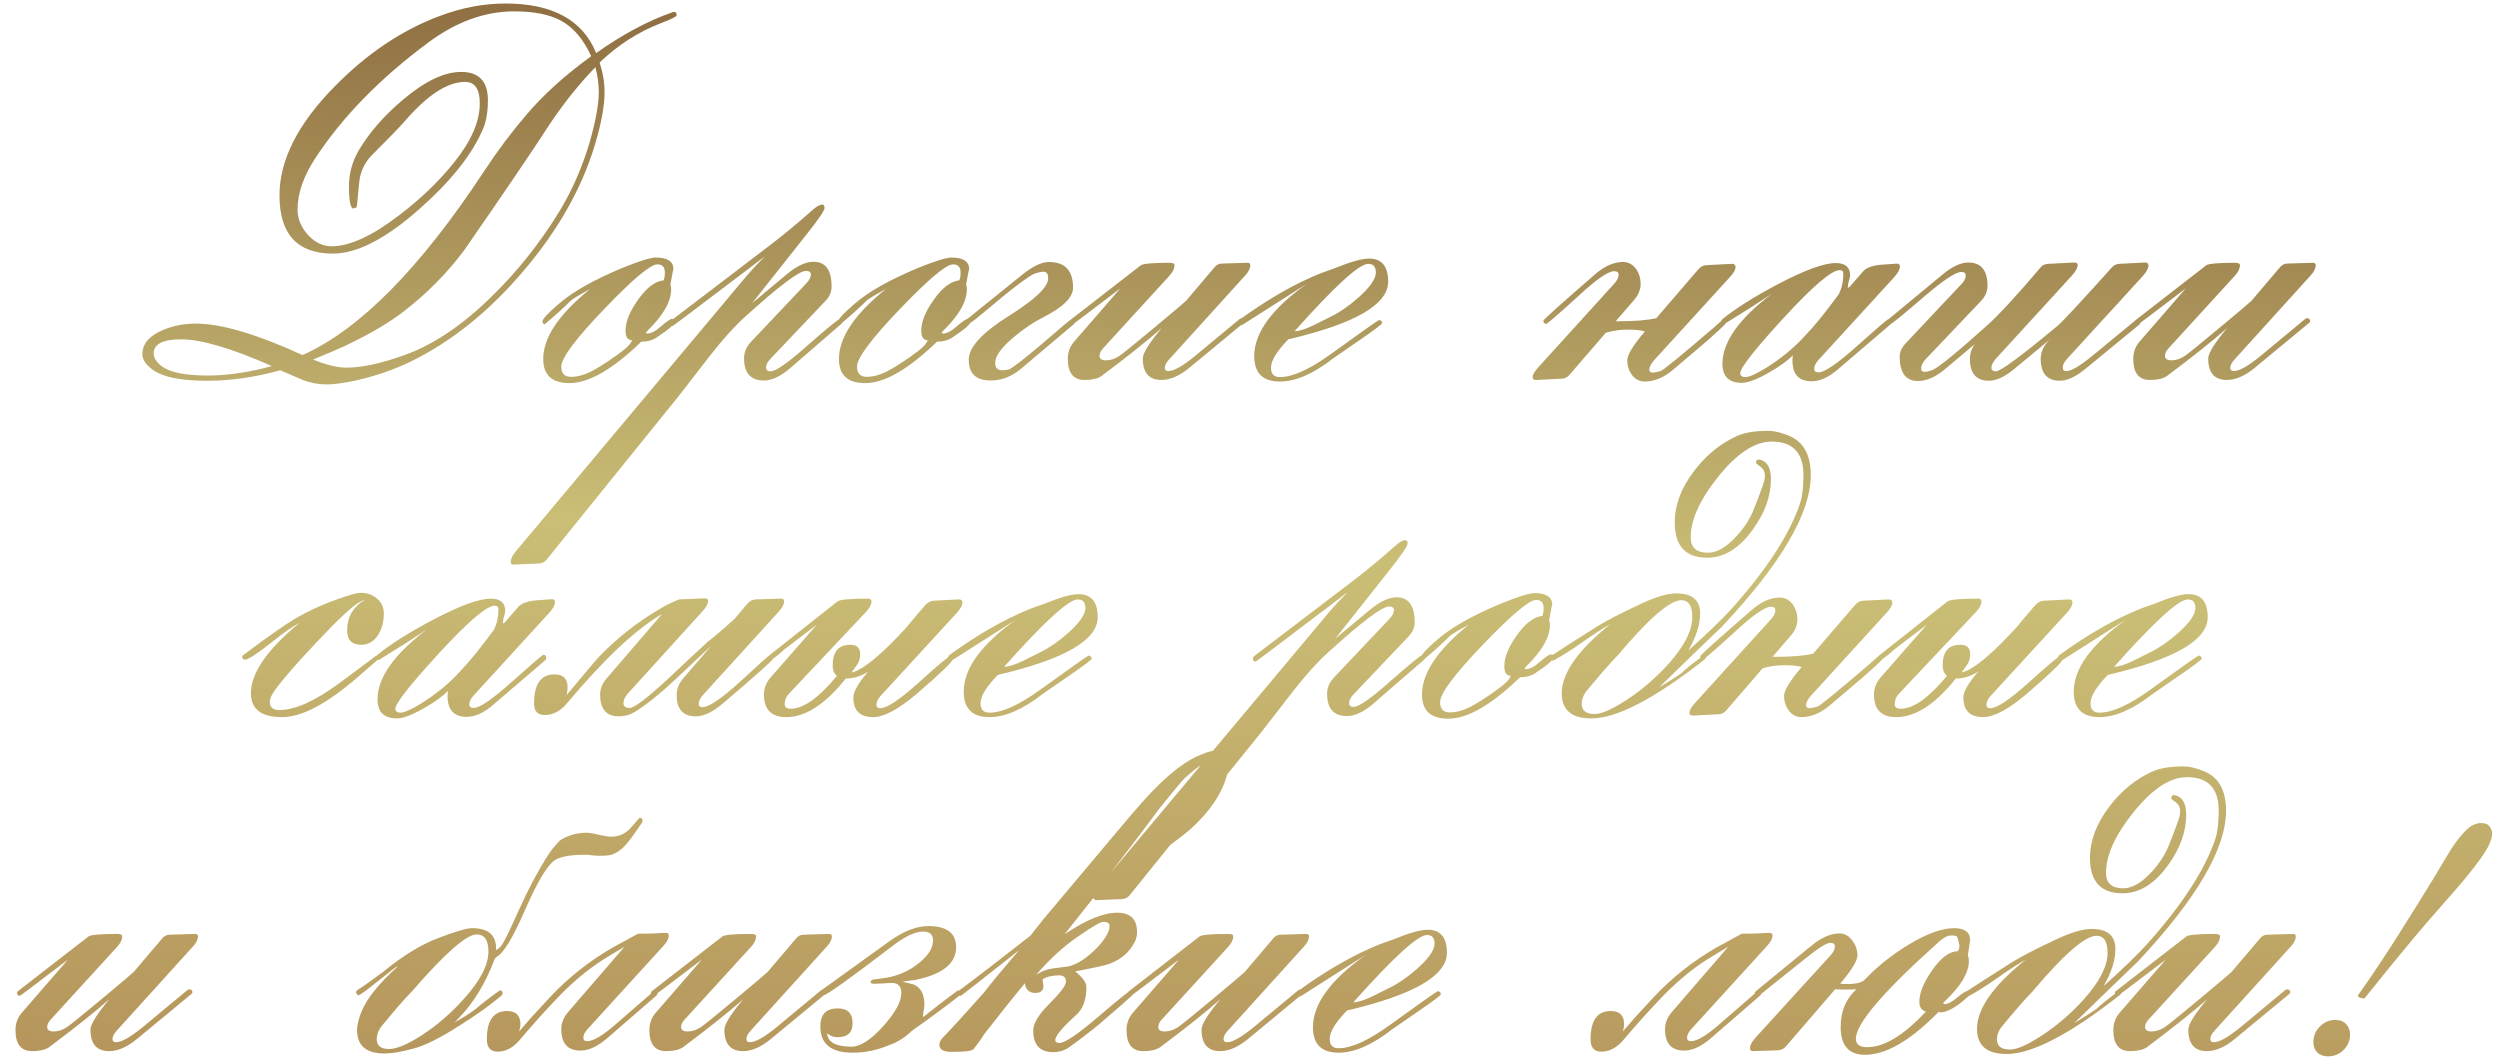 <?xml version="1.0" encoding="UTF-8"?> <svg xmlns="http://www.w3.org/2000/svg" width="149" height="63" viewBox="0 0 149 63" fill="none"><path d="M40.329 0.912C40.329 0.985 40.017 1.141 39.392 1.381C38.058 1.891 36.84 2.673 35.735 3.725C35.933 4.318 36.032 4.907 36.032 5.49C36.032 6.313 35.84 7.36 35.454 8.631C34.673 11.235 33.251 13.745 31.189 16.162C29.136 18.579 26.886 20.381 24.439 21.568C23.47 22.037 22.392 22.407 21.204 22.678C20.465 22.834 19.886 22.912 19.47 22.912C18.98 22.912 18.506 22.824 18.048 22.646C17.6 22.459 17.152 22.266 16.704 22.068C15.214 22.485 13.756 22.693 12.329 22.693C10.756 22.693 9.673 22.469 9.079 22.021C8.683 21.719 8.485 21.417 8.485 21.115C8.485 20.501 8.886 20.021 9.688 19.678C10.303 19.417 10.964 19.287 11.673 19.287C13.183 19.287 15.303 19.912 18.032 21.162C21.439 19.641 25.048 15.985 28.86 10.193C29.652 8.985 30.501 7.855 31.407 6.803C32.407 5.626 33.683 4.475 35.235 3.35C34.777 2.339 34.173 1.631 33.423 1.225C32.746 0.86 31.819 0.678 30.642 0.678C28.912 0.678 27.22 1.287 25.564 2.506C22.689 4.631 20.439 6.928 18.814 9.396C18.095 10.48 17.735 11.511 17.735 12.49C17.735 13.032 17.939 13.532 18.345 13.99C18.761 14.449 19.235 14.678 19.767 14.678C20.84 14.678 22.178 14.063 23.782 12.834C25.074 11.855 26.173 10.797 27.079 9.662C28.09 8.402 28.595 7.235 28.595 6.162C28.595 5.308 28.303 4.881 27.72 4.881C26.668 4.881 25.465 5.667 24.11 7.24C23.787 7.605 23.136 8.277 22.157 9.256C21.793 9.62 21.553 10.079 21.439 10.631C21.418 10.745 21.366 11.271 21.282 12.209C21.272 12.344 21.22 12.407 21.126 12.396C21.105 12.407 21.084 12.417 21.064 12.428C20.886 12.428 20.798 11.98 20.798 11.084C20.798 10.334 20.996 9.62 21.392 8.943C22.027 7.881 22.902 6.881 24.017 5.943C25.319 4.839 26.475 4.287 27.485 4.287C28.548 4.287 29.079 4.85 29.079 5.975C29.079 6.652 28.985 7.214 28.798 7.662C28.162 9.173 26.912 10.756 25.048 12.412C23.027 14.214 21.293 15.115 19.845 15.115C17.72 15.115 16.657 13.959 16.657 11.646C16.657 9.542 17.751 7.381 19.939 5.162C21.855 3.204 23.939 1.803 26.189 0.959C27.511 0.459 28.824 0.209 30.126 0.209C32.928 0.209 34.73 1.193 35.532 3.162C37.105 2.048 38.626 1.235 40.095 0.725C40.105 0.725 40.126 0.719 40.157 0.709C40.272 0.709 40.329 0.777 40.329 0.912ZM35.688 5.506C35.688 5.006 35.621 4.506 35.485 4.006C34.537 4.985 33.652 6.084 32.829 7.303C31.715 9.021 29.991 11.563 27.657 14.928C26.636 16.292 25.428 17.511 24.032 18.584C23.199 19.23 22.064 19.896 20.626 20.584C20.189 20.792 19.532 21.074 18.657 21.428C19.449 21.751 20.11 21.912 20.642 21.912C21.558 21.912 22.699 21.667 24.064 21.178C25.814 20.563 27.579 19.376 29.36 17.615C30.892 16.115 32.23 14.422 33.376 12.537C34.105 11.329 34.688 9.995 35.126 8.537C35.501 7.235 35.688 6.225 35.688 5.506ZM16.204 21.818C13.798 20.756 11.996 20.225 10.798 20.225C9.704 20.225 9.157 20.506 9.157 21.068C9.157 21.339 9.329 21.6 9.673 21.85C10.162 22.204 11.069 22.381 12.392 22.381C13.569 22.381 14.839 22.193 16.204 21.818ZM40.235 19.146C40.235 19.313 39.86 19.641 39.11 20.131C38.871 20.287 38.574 20.365 38.22 20.365C36.522 22.011 35.095 22.834 33.938 22.834C32.897 22.834 32.376 22.355 32.376 21.396C32.376 20.115 33.308 18.725 35.173 17.225C34.673 17.495 34.308 17.709 34.079 17.865C33.631 18.313 33.09 18.803 32.454 19.334C32.371 19.292 32.329 19.235 32.329 19.162C32.329 19.016 32.652 18.667 33.298 18.115C34.121 17.396 35.381 16.683 37.079 15.975C38.1 15.558 38.772 15.35 39.095 15.35C39.793 15.35 40.142 15.589 40.142 16.068C40.142 15.954 40.079 16.251 39.954 16.959C39.985 17.042 40.001 17.136 40.001 17.24C40.001 17.969 39.537 18.787 38.61 19.693C38.558 19.745 38.522 19.792 38.501 19.834L38.548 19.881C38.798 19.881 39.084 19.735 39.407 19.443C39.741 19.152 39.954 19.006 40.048 19.006C40.173 19.006 40.235 19.053 40.235 19.146ZM39.626 16.24C39.626 15.917 39.475 15.756 39.173 15.756C38.767 15.756 37.709 16.646 36.001 18.428C34.303 20.199 33.454 21.339 33.454 21.85C33.454 22.256 33.647 22.459 34.032 22.459C34.407 22.459 34.803 22.355 35.22 22.146C35.605 21.949 36.063 21.662 36.595 21.287C37.293 20.808 37.647 20.469 37.657 20.271C37.407 20.271 37.282 20.084 37.282 19.709C37.282 19.178 37.527 18.568 38.017 17.881C38.527 17.152 39.037 16.761 39.548 16.709C39.6 16.594 39.626 16.438 39.626 16.24ZM50.204 19.209C50.204 19.24 50.178 19.277 50.126 19.318L47.095 21.943C46.522 22.433 46.001 22.678 45.532 22.678C44.741 22.678 44.345 22.235 44.345 21.35C44.345 20.995 44.485 20.667 44.767 20.365L48.063 16.881C48.241 16.693 48.329 16.521 48.329 16.365C48.329 16.219 48.23 16.146 48.032 16.146C47.626 16.146 46.418 17.058 44.407 18.881C43.782 19.443 43.095 20.204 42.345 21.162C41.709 21.975 41.079 22.787 40.454 23.6L32.595 33.334C32.47 33.49 32.319 33.574 32.142 33.584L30.626 33.647C30.501 33.657 30.439 33.605 30.439 33.49C30.439 33.303 30.543 33.089 30.751 32.85L44.485 16.459C44.767 16.126 45.131 15.735 45.579 15.287C41.944 18.047 40.116 19.428 40.095 19.428C39.98 19.428 39.923 19.37 39.923 19.256C39.923 19.193 39.944 19.146 39.985 19.115L45.954 14.568C46.767 13.943 47.595 13.256 48.438 12.506C48.678 12.297 48.866 12.193 49.001 12.193C49.095 12.193 49.142 12.261 49.142 12.396C49.142 12.553 48.772 13.094 48.032 14.021L44.829 18.068L46.907 16.334C47.501 15.844 48.027 15.6 48.485 15.6C49.204 15.6 49.563 16.094 49.563 17.084C49.563 17.386 49.454 17.657 49.235 17.896L45.923 21.381C45.746 21.568 45.657 21.74 45.657 21.896C45.657 22.053 45.746 22.131 45.923 22.131C46.235 22.131 46.954 21.631 48.079 20.631C49.256 19.6 49.902 19.068 50.017 19.037C50.142 19.047 50.204 19.105 50.204 19.209ZM57.86 19.146C57.86 19.313 57.485 19.641 56.735 20.131C56.496 20.287 56.199 20.365 55.845 20.365C54.147 22.011 52.72 22.834 51.563 22.834C50.522 22.834 50.001 22.355 50.001 21.396C50.001 20.115 50.933 18.725 52.798 17.225C52.298 17.495 51.933 17.709 51.704 17.865C51.256 18.313 50.715 18.803 50.079 19.334C49.996 19.292 49.954 19.235 49.954 19.162C49.954 19.016 50.277 18.667 50.923 18.115C51.746 17.396 53.006 16.683 54.704 15.975C55.725 15.558 56.397 15.35 56.72 15.35C57.418 15.35 57.767 15.589 57.767 16.068C57.767 15.954 57.704 16.251 57.579 16.959C57.61 17.042 57.626 17.136 57.626 17.24C57.626 17.969 57.162 18.787 56.235 19.693C56.183 19.745 56.147 19.792 56.126 19.834L56.173 19.881C56.423 19.881 56.709 19.735 57.032 19.443C57.366 19.152 57.579 19.006 57.673 19.006C57.798 19.006 57.86 19.053 57.86 19.146ZM57.251 16.24C57.251 15.917 57.1 15.756 56.798 15.756C56.392 15.756 55.334 16.646 53.626 18.428C51.928 20.199 51.079 21.339 51.079 21.85C51.079 22.256 51.272 22.459 51.657 22.459C52.032 22.459 52.428 22.355 52.845 22.146C53.23 21.949 53.688 21.662 54.22 21.287C54.918 20.808 55.272 20.469 55.282 20.271C55.032 20.271 54.907 20.084 54.907 19.709C54.907 19.178 55.152 18.568 55.642 17.881C56.152 17.152 56.662 16.761 57.173 16.709C57.225 16.594 57.251 16.438 57.251 16.24ZM64.048 19.193C64.048 19.256 64.027 19.303 63.985 19.334L60.876 21.959C60.313 22.438 59.704 22.678 59.048 22.678C58.173 22.678 57.735 22.266 57.735 21.443C57.735 20.704 58.522 19.839 60.095 18.85C61.678 17.86 62.47 17.11 62.47 16.6C62.47 16.329 62.381 16.193 62.204 16.193C62.09 16.193 61.928 16.225 61.72 16.287C61.386 16.381 60.303 17.204 58.47 18.756C58.282 18.922 58.037 19.11 57.735 19.318C57.642 19.245 57.595 19.178 57.595 19.115C57.595 19.074 57.616 19.037 57.657 19.006L60.954 16.35C61.569 15.86 62.09 15.615 62.517 15.615C63.475 15.615 63.954 16.126 63.954 17.146C63.954 17.719 63.371 18.303 62.204 18.896C61.621 19.188 61.043 19.574 60.47 20.053C59.699 20.688 59.313 21.214 59.313 21.631C59.313 21.922 59.454 22.068 59.735 22.068C59.85 22.068 59.975 22.053 60.11 22.021C60.287 21.98 60.959 21.464 62.126 20.475C63.261 19.495 63.845 19.006 63.876 19.006C63.991 19.006 64.048 19.068 64.048 19.193ZM74.517 15.803C74.517 16.001 74.412 16.209 74.204 16.428L69.704 21.396C69.517 21.594 69.423 21.771 69.423 21.928C69.423 22.053 69.496 22.115 69.642 22.115C69.965 22.115 70.496 21.813 71.235 21.209L73.892 19.006C73.902 18.995 73.944 18.98 74.017 18.959C74.131 18.98 74.189 19.042 74.189 19.146C74.189 19.178 74.162 19.214 74.11 19.256L70.876 21.928C70.293 22.407 69.741 22.646 69.22 22.646C68.48 22.646 68.11 22.219 68.11 21.365C68.11 21.053 68.485 20.449 69.235 19.553C68.402 20.292 67.199 21.251 65.626 22.428C65.397 22.574 65.069 22.646 64.642 22.646C63.975 22.646 63.642 22.23 63.642 21.396C63.642 21.001 63.761 20.662 64.001 20.381L66.767 17.193C64.881 18.631 63.928 19.35 63.907 19.35C63.793 19.35 63.735 19.287 63.735 19.162C63.735 19.12 63.761 19.084 63.813 19.053L67.985 15.818C68.121 15.714 68.694 15.662 69.704 15.662C69.902 15.662 70.001 15.709 70.001 15.803C70.001 16.001 69.902 16.209 69.704 16.428L65.735 20.771C65.6 20.917 65.532 21.063 65.532 21.209C65.532 21.386 65.662 21.475 65.923 21.475C66.194 21.475 66.459 21.386 66.72 21.209C66.897 21.094 67.579 20.542 68.767 19.553C69.954 18.563 70.595 18.021 70.689 17.928L72.36 15.959C72.496 15.792 72.647 15.709 72.814 15.709L74.345 15.662C74.459 15.662 74.517 15.709 74.517 15.803ZM82.735 16.787C82.735 18.152 80.751 19.297 76.782 20.225C76.095 20.933 75.751 21.495 75.751 21.912C75.751 22.287 75.928 22.475 76.282 22.475C77.043 22.475 78.064 22.011 79.345 21.084C81.084 19.824 82.037 19.152 82.204 19.068C82.319 19.1 82.376 19.162 82.376 19.256C82.376 19.318 81.928 19.657 81.032 20.271C79.991 20.99 79.47 21.35 79.47 21.35C78.282 22.277 77.22 22.74 76.282 22.74C75.261 22.74 74.751 22.235 74.751 21.225C74.751 19.839 75.798 18.402 77.892 16.912C77.037 17.454 75.761 18.266 74.064 19.35L73.954 19.396C73.86 19.386 73.814 19.329 73.814 19.225C73.814 19.172 73.829 19.12 73.86 19.068C75.558 17.829 77.189 16.896 78.751 16.271C78.939 16.209 79.215 16.11 79.579 15.975C80.496 15.6 81.168 15.412 81.595 15.412C82.355 15.412 82.735 15.87 82.735 16.787ZM82.001 16.24C82.001 15.896 81.85 15.725 81.548 15.725C81.006 15.725 79.543 17.063 77.157 19.74C77.418 19.74 77.798 19.62 78.298 19.381L79.329 18.865C79.829 18.626 80.366 18.256 80.939 17.756C81.647 17.131 82.001 16.626 82.001 16.24ZM103.438 15.912C103.438 16.079 103.324 16.282 103.095 16.521L98.579 21.475C98.392 21.693 98.298 21.876 98.298 22.021C98.298 22.146 98.376 22.209 98.532 22.209C98.595 22.209 98.741 22.178 98.97 22.115C99.105 22.084 100.152 21.23 102.11 19.553C102.287 19.386 102.496 19.204 102.735 19.006C102.86 19.037 102.923 19.1 102.923 19.193C102.912 19.214 102.897 19.235 102.876 19.256C102.699 19.454 102.345 19.787 101.813 20.256C101.345 20.652 100.652 21.24 99.735 22.021C99.173 22.501 98.605 22.74 98.032 22.74C97.72 22.74 97.465 22.61 97.267 22.35C97.079 22.089 96.985 21.797 96.985 21.475C96.985 21.152 97.334 20.579 98.032 19.756C97.814 19.683 97.48 19.646 97.032 19.646C96.543 19.646 96.1 19.709 95.704 19.834L93.548 22.334C93.412 22.49 93.261 22.568 93.095 22.568L91.579 22.646C91.423 22.657 91.345 22.6 91.345 22.475C91.345 22.329 91.47 22.12 91.72 21.85L96.204 16.912C96.381 16.714 96.47 16.537 96.47 16.381C96.47 16.318 96.449 16.261 96.407 16.209C96.334 16.178 96.267 16.162 96.204 16.162C95.84 16.162 95.105 16.678 94.001 17.709C92.855 18.751 92.241 19.282 92.157 19.303C92.043 19.292 91.985 19.23 91.985 19.115C91.985 19.053 93.011 18.131 95.064 16.35C95.626 15.86 96.183 15.615 96.735 15.615C97.048 15.615 97.308 15.756 97.517 16.037C97.694 16.297 97.782 16.589 97.782 16.912C97.782 17.256 97.652 17.579 97.392 17.881L96.298 19.146H96.47C97.459 19.146 98.209 19.084 98.72 18.959L101.22 16.053C101.355 15.896 101.517 15.813 101.704 15.803L103.22 15.725C103.366 15.725 103.438 15.787 103.438 15.912ZM113.235 15.881C113.235 16.047 113.126 16.256 112.907 16.506L108.392 21.443C108.215 21.641 108.126 21.818 108.126 21.975C108.126 22.12 108.215 22.193 108.392 22.193C108.746 22.193 109.511 21.667 110.688 20.615C111.876 19.553 112.496 19.021 112.548 19.021C112.6 19.021 112.647 19.047 112.688 19.1C112.699 19.12 112.709 19.157 112.72 19.209C112.72 19.261 112.704 19.303 112.673 19.334L109.548 22.006C108.996 22.485 108.47 22.725 107.97 22.725C107.209 22.725 106.829 22.308 106.829 21.475C106.829 21.381 106.84 21.282 106.86 21.178C106.527 21.511 106.048 21.855 105.423 22.209C104.715 22.615 104.178 22.818 103.813 22.818C103.043 22.818 102.657 22.438 102.657 21.678C102.657 20.386 103.642 18.995 105.61 17.506C104.735 18.089 103.777 18.699 102.735 19.334C102.631 19.292 102.579 19.23 102.579 19.146C102.579 19.105 102.605 19.063 102.657 19.021C103.438 18.386 104.537 17.693 105.954 16.943C107.558 16.1 108.709 15.678 109.407 15.678C109.98 15.678 110.267 15.922 110.267 16.412C110.267 16.475 110.246 16.574 110.204 16.709C110.162 16.834 110.142 16.933 110.142 17.006L110.126 17.146H110.142L110.235 17.1C110.517 16.777 110.798 16.454 111.079 16.131C111.308 15.922 111.688 15.803 112.22 15.771C112.834 15.73 113.105 15.709 113.032 15.709C113.168 15.709 113.235 15.766 113.235 15.881ZM109.86 16.303C109.86 16.167 109.787 16.1 109.642 16.1C109.162 16.1 108.043 17.058 106.282 18.975C104.574 20.839 103.72 21.928 103.72 22.24C103.72 22.396 103.824 22.475 104.032 22.475C104.241 22.475 104.631 22.303 105.204 21.959C106.162 21.365 106.97 20.699 107.626 19.959C108.116 19.459 108.767 18.657 109.579 17.553C109.767 17.209 109.86 16.792 109.86 16.303ZM128.048 15.818C128.048 15.985 127.938 16.193 127.72 16.443L123.204 21.381C123.027 21.568 122.938 21.745 122.938 21.912C122.938 22.047 123.011 22.115 123.157 22.115C123.449 22.115 123.97 21.808 124.72 21.193L127.282 19.084C127.313 19.053 127.35 19.037 127.392 19.037C127.517 19.037 127.579 19.094 127.579 19.209C127.579 19.261 127.553 19.308 127.501 19.35L124.36 21.928C123.756 22.438 123.225 22.693 122.767 22.693C122.006 22.693 121.626 22.256 121.626 21.381C121.626 20.985 121.798 20.61 122.142 20.256L120.126 21.928C119.532 22.438 119.001 22.693 118.532 22.693C117.782 22.693 117.407 22.256 117.407 21.381C117.407 21.058 117.506 20.766 117.704 20.506L115.938 21.99C115.366 22.469 114.824 22.709 114.313 22.709C113.584 22.709 113.22 22.219 113.22 21.24C113.22 20.969 113.35 20.699 113.61 20.428L116.892 16.943C117.069 16.766 117.157 16.589 117.157 16.412C117.157 16.277 117.069 16.209 116.892 16.209C116.558 16.209 115.808 16.709 114.642 17.709C113.433 18.751 112.777 19.287 112.673 19.318C112.558 19.308 112.501 19.245 112.501 19.131C112.501 19.089 112.527 19.047 112.579 19.006L115.735 16.396C116.329 15.896 116.855 15.646 117.313 15.646C118.074 15.646 118.454 16.11 118.454 17.037C118.454 17.37 118.324 17.672 118.063 17.943L114.751 21.428C114.584 21.615 114.501 21.797 114.501 21.975C114.501 22.1 114.569 22.162 114.704 22.162C114.819 22.162 114.965 22.131 115.142 22.068C115.475 21.954 116.595 21.042 118.501 19.334C119.209 18.688 120.251 17.553 121.626 15.928C121.73 15.803 121.881 15.735 122.079 15.725L123.61 15.646C123.756 15.646 123.829 15.693 123.829 15.787C123.829 15.964 123.709 16.183 123.47 16.443L118.954 21.381C118.777 21.579 118.688 21.756 118.688 21.912C118.688 22.058 118.777 22.131 118.954 22.131C119.235 22.131 120.47 21.219 122.657 19.396C122.97 19.126 124.043 17.969 125.876 15.928C125.991 15.803 126.136 15.735 126.313 15.725L127.829 15.646C127.975 15.646 128.048 15.704 128.048 15.818ZM138.017 15.803C138.017 16.001 137.912 16.209 137.704 16.428L133.204 21.396C133.017 21.594 132.923 21.771 132.923 21.928C132.923 22.053 132.996 22.115 133.142 22.115C133.465 22.115 133.996 21.813 134.735 21.209L137.392 19.006C137.402 18.995 137.444 18.98 137.517 18.959C137.631 18.98 137.688 19.042 137.688 19.146C137.688 19.178 137.662 19.214 137.61 19.256L134.376 21.928C133.793 22.407 133.241 22.646 132.72 22.646C131.98 22.646 131.61 22.219 131.61 21.365C131.61 21.053 131.985 20.449 132.735 19.553C131.902 20.292 130.699 21.251 129.126 22.428C128.897 22.574 128.569 22.646 128.142 22.646C127.475 22.646 127.142 22.23 127.142 21.396C127.142 21.001 127.261 20.662 127.501 20.381L130.267 17.193C128.381 18.631 127.428 19.35 127.407 19.35C127.293 19.35 127.235 19.287 127.235 19.162C127.235 19.12 127.261 19.084 127.313 19.053L131.485 15.818C131.621 15.714 132.194 15.662 133.204 15.662C133.402 15.662 133.501 15.709 133.501 15.803C133.501 16.001 133.402 16.209 133.204 16.428L129.235 20.771C129.1 20.917 129.032 21.063 129.032 21.209C129.032 21.386 129.162 21.475 129.423 21.475C129.694 21.475 129.959 21.386 130.22 21.209C130.397 21.094 131.079 20.542 132.267 19.553C133.454 18.563 134.095 18.021 134.188 17.928L135.86 15.959C135.996 15.792 136.147 15.709 136.313 15.709L137.845 15.662C137.959 15.662 138.017 15.709 138.017 15.803ZM22.876 36.568C22.876 37.027 22.772 37.438 22.564 37.803C22.303 38.219 21.959 38.428 21.532 38.428C20.97 38.428 20.689 38.141 20.689 37.568C20.689 36.766 21.053 36.152 21.782 35.725C21.699 35.756 21.584 35.808 21.439 35.881C21.011 36.11 20.147 36.917 18.845 38.303C17.636 39.584 16.814 40.532 16.376 41.147C16.178 41.417 16.079 41.647 16.079 41.834C16.079 42.157 16.272 42.318 16.657 42.318C17.584 42.318 18.777 41.782 20.235 40.709C21.694 39.626 22.418 39.084 22.407 39.084C22.449 39.084 22.496 39.1 22.548 39.131L22.595 39.256C22.584 39.256 22.162 39.62 21.329 40.35C19.496 41.943 17.991 42.74 16.814 42.74C15.574 42.74 14.954 42.266 14.954 41.318C14.954 40.11 15.923 38.709 17.86 37.115C17.412 37.355 16.86 37.74 16.204 38.272C15.319 38.969 14.787 39.318 14.61 39.318C14.496 39.318 14.438 39.261 14.438 39.147C14.438 39.094 14.475 39.047 14.548 39.006C15.954 37.954 16.954 37.251 17.548 36.897C18.548 36.303 19.694 35.813 20.985 35.428C21.194 35.365 21.376 35.334 21.532 35.334C21.897 35.334 22.209 35.449 22.47 35.678C22.741 35.907 22.876 36.204 22.876 36.568ZM33.079 35.881C33.079 36.047 32.97 36.256 32.751 36.506L28.235 41.443C28.058 41.641 27.97 41.818 27.97 41.975C27.97 42.12 28.058 42.193 28.235 42.193C28.59 42.193 29.355 41.667 30.532 40.615C31.72 39.553 32.34 39.022 32.392 39.022C32.444 39.022 32.491 39.047 32.532 39.1C32.543 39.12 32.553 39.157 32.563 39.209C32.563 39.261 32.548 39.303 32.517 39.334L29.392 42.006C28.84 42.485 28.314 42.725 27.814 42.725C27.053 42.725 26.673 42.308 26.673 41.475C26.673 41.381 26.683 41.282 26.704 41.178C26.371 41.511 25.892 41.855 25.267 42.209C24.558 42.615 24.022 42.818 23.657 42.818C22.886 42.818 22.501 42.438 22.501 41.678C22.501 40.386 23.485 38.995 25.454 37.506C24.579 38.089 23.621 38.699 22.579 39.334C22.475 39.292 22.423 39.23 22.423 39.147C22.423 39.105 22.449 39.063 22.501 39.022C23.282 38.386 24.381 37.693 25.798 36.943C27.402 36.1 28.553 35.678 29.251 35.678C29.824 35.678 30.11 35.922 30.11 36.412C30.11 36.475 30.09 36.574 30.048 36.709C30.006 36.834 29.985 36.933 29.985 37.006L29.97 37.147H29.985L30.079 37.1C30.36 36.777 30.642 36.454 30.923 36.131C31.152 35.922 31.532 35.803 32.063 35.772C32.678 35.73 32.949 35.709 32.876 35.709C33.011 35.709 33.079 35.766 33.079 35.881ZM29.704 36.303C29.704 36.167 29.631 36.1 29.485 36.1C29.006 36.1 27.886 37.058 26.126 38.975C24.418 40.839 23.564 41.928 23.564 42.24C23.564 42.397 23.668 42.475 23.876 42.475C24.084 42.475 24.475 42.303 25.048 41.959C26.006 41.365 26.814 40.699 27.47 39.959C27.959 39.459 28.61 38.657 29.423 37.553C29.61 37.209 29.704 36.792 29.704 36.303ZM46.735 35.818C46.735 36.006 46.631 36.214 46.423 36.443L41.907 41.412C41.73 41.61 41.642 41.787 41.642 41.943C41.642 42.079 41.715 42.147 41.86 42.147C42.256 42.147 43.017 41.631 44.142 40.6C45.267 39.558 45.85 39.037 45.892 39.037C45.985 39.037 46.048 39.11 46.079 39.256C46.027 39.381 45.022 40.277 43.063 41.943C42.47 42.443 41.938 42.693 41.47 42.693C40.709 42.693 40.329 42.266 40.329 41.412C40.329 41.058 40.465 40.725 40.735 40.412L42.392 38.49C42.235 38.626 41.496 39.318 40.173 40.568C39.267 41.412 38.48 42.037 37.813 42.443C37.543 42.61 37.23 42.693 36.876 42.693C36.136 42.693 35.767 42.261 35.767 41.397C35.767 41.042 35.902 40.714 36.173 40.412L39.454 36.6C37.902 37.495 36.011 39.272 33.782 41.928C33.397 42.386 32.959 42.615 32.47 42.615C32.043 42.615 31.829 42.386 31.829 41.928C31.829 40.772 32.235 40.193 33.048 40.193C33.569 40.193 33.829 40.454 33.829 40.975C33.829 41.037 33.813 41.183 33.782 41.412C33.938 41.225 34.173 40.943 34.485 40.568C34.735 40.266 35.105 39.829 35.595 39.256C36.699 38.089 37.928 37.11 39.282 36.318C39.574 36.131 39.97 35.933 40.47 35.725L41.985 35.662C42.131 35.652 42.204 35.704 42.204 35.818C42.204 35.985 42.09 36.193 41.86 36.443L37.392 41.365C37.235 41.553 37.157 41.735 37.157 41.912C37.157 42.1 37.282 42.193 37.532 42.193C37.803 42.193 38.563 41.615 39.813 40.459C40.595 39.719 41.381 38.985 42.173 38.256C42.558 37.964 43.095 37.506 43.782 36.881C43.959 36.672 44.22 36.365 44.563 35.959C44.699 35.813 44.855 35.735 45.032 35.725L46.532 35.678C46.668 35.678 46.735 35.725 46.735 35.818ZM57.36 35.912C57.36 36.079 57.251 36.282 57.032 36.522L52.485 41.475C52.319 41.662 52.235 41.844 52.235 42.022C52.235 42.147 52.313 42.209 52.47 42.209C52.855 42.209 53.6 41.714 54.704 40.725C55.86 39.683 56.501 39.141 56.626 39.1C56.73 39.131 56.782 39.193 56.782 39.287C56.782 39.433 56.069 40.12 54.642 41.35C53.548 42.277 52.683 42.74 52.048 42.74C51.256 42.74 50.86 42.35 50.86 41.568C50.86 41.225 51.152 40.714 51.735 40.037C51.298 40.308 50.855 40.443 50.407 40.443C49.188 41.975 48.006 42.74 46.86 42.74C45.975 42.74 45.532 42.292 45.532 41.397C45.532 41.022 45.662 40.683 45.923 40.381L48.688 37.225L46.72 38.725C46.543 38.902 46.261 39.131 45.876 39.412C45.761 39.36 45.704 39.303 45.704 39.24C45.704 39.199 45.735 39.152 45.798 39.1L49.907 35.85C50.043 35.735 50.652 35.678 51.735 35.678C51.871 35.678 51.938 35.735 51.938 35.85C51.938 36.037 51.829 36.245 51.61 36.475L47.017 41.35C46.85 41.527 46.767 41.735 46.767 41.975C46.767 42.152 46.886 42.24 47.126 42.24C47.886 42.24 48.803 41.589 49.876 40.287C49.709 40.131 49.626 39.922 49.626 39.662C49.626 38.839 49.975 38.428 50.673 38.428C51.069 38.428 51.267 38.61 51.267 38.975C51.267 39.225 51.209 39.433 51.095 39.6C50.98 39.756 50.866 39.917 50.751 40.084C51.438 39.928 52.537 39.022 54.048 37.365C54.287 37.063 54.657 36.626 55.157 36.053C55.313 35.897 55.47 35.813 55.626 35.803L57.157 35.725C57.293 35.725 57.36 35.787 57.36 35.912ZM65.423 36.787C65.423 38.152 63.438 39.297 59.47 40.225C58.782 40.933 58.438 41.495 58.438 41.912C58.438 42.287 58.616 42.475 58.97 42.475C59.73 42.475 60.751 42.011 62.032 41.084C63.772 39.824 64.725 39.152 64.892 39.068C65.006 39.1 65.064 39.162 65.064 39.256C65.064 39.318 64.616 39.657 63.72 40.272C62.678 40.99 62.157 41.35 62.157 41.35C60.97 42.277 59.907 42.74 58.97 42.74C57.949 42.74 57.438 42.235 57.438 41.225C57.438 39.839 58.485 38.402 60.579 36.912C59.725 37.454 58.449 38.266 56.751 39.35L56.642 39.397C56.548 39.386 56.501 39.329 56.501 39.225C56.501 39.172 56.517 39.12 56.548 39.068C58.246 37.829 59.876 36.897 61.438 36.272C61.626 36.209 61.902 36.11 62.267 35.975C63.183 35.6 63.855 35.412 64.282 35.412C65.043 35.412 65.423 35.87 65.423 36.787ZM64.689 36.24C64.689 35.897 64.537 35.725 64.235 35.725C63.694 35.725 62.23 37.063 59.845 39.74C60.105 39.74 60.485 39.62 60.985 39.381L62.017 38.865C62.517 38.626 63.053 38.256 63.626 37.756C64.334 37.131 64.689 36.626 64.689 36.24ZM84.954 39.209C84.954 39.24 84.928 39.277 84.876 39.318L81.845 41.943C81.272 42.433 80.751 42.678 80.282 42.678C79.491 42.678 79.095 42.235 79.095 41.35C79.095 40.995 79.235 40.667 79.517 40.365L82.814 36.881C82.991 36.693 83.079 36.522 83.079 36.365C83.079 36.219 82.98 36.147 82.782 36.147C82.376 36.147 81.168 37.058 79.157 38.881C78.532 39.443 77.845 40.204 77.095 41.162C76.459 41.975 75.829 42.787 75.204 43.6L67.345 53.334C67.22 53.49 67.069 53.574 66.892 53.584L65.376 53.647C65.251 53.657 65.189 53.605 65.189 53.49C65.189 53.303 65.293 53.089 65.501 52.85L79.235 36.459C79.517 36.126 79.881 35.735 80.329 35.287C76.694 38.047 74.866 39.428 74.845 39.428C74.73 39.428 74.673 39.37 74.673 39.256C74.673 39.193 74.694 39.147 74.735 39.115L80.704 34.568C81.517 33.943 82.345 33.256 83.189 32.506C83.428 32.297 83.616 32.193 83.751 32.193C83.845 32.193 83.892 32.261 83.892 32.397C83.892 32.553 83.522 33.094 82.782 34.022L79.579 38.068L81.657 36.334C82.251 35.844 82.777 35.6 83.235 35.6C83.954 35.6 84.314 36.094 84.314 37.084C84.314 37.386 84.204 37.657 83.985 37.897L80.673 41.381C80.496 41.568 80.407 41.74 80.407 41.897C80.407 42.053 80.496 42.131 80.673 42.131C80.985 42.131 81.704 41.631 82.829 40.631C84.006 39.6 84.652 39.068 84.767 39.037C84.892 39.047 84.954 39.105 84.954 39.209ZM92.61 39.147C92.61 39.313 92.235 39.641 91.485 40.131C91.246 40.287 90.949 40.365 90.595 40.365C88.897 42.011 87.47 42.834 86.314 42.834C85.272 42.834 84.751 42.355 84.751 41.397C84.751 40.115 85.683 38.725 87.548 37.225C87.048 37.495 86.683 37.709 86.454 37.865C86.006 38.313 85.465 38.803 84.829 39.334C84.746 39.292 84.704 39.235 84.704 39.162C84.704 39.016 85.027 38.667 85.673 38.115C86.496 37.397 87.756 36.683 89.454 35.975C90.475 35.558 91.147 35.35 91.47 35.35C92.168 35.35 92.517 35.589 92.517 36.068C92.517 35.954 92.454 36.251 92.329 36.959C92.36 37.042 92.376 37.136 92.376 37.24C92.376 37.969 91.912 38.787 90.985 39.693C90.933 39.745 90.897 39.792 90.876 39.834L90.923 39.881C91.173 39.881 91.459 39.735 91.782 39.443C92.116 39.152 92.329 39.006 92.423 39.006C92.548 39.006 92.61 39.053 92.61 39.147ZM92.001 36.24C92.001 35.917 91.85 35.756 91.548 35.756C91.142 35.756 90.084 36.647 88.376 38.428C86.678 40.199 85.829 41.339 85.829 41.85C85.829 42.256 86.022 42.459 86.407 42.459C86.782 42.459 87.178 42.355 87.595 42.147C87.98 41.949 88.439 41.662 88.97 41.287C89.668 40.808 90.022 40.469 90.032 40.272C89.782 40.272 89.657 40.084 89.657 39.709C89.657 39.178 89.902 38.568 90.392 37.881C90.902 37.152 91.412 36.761 91.923 36.709C91.975 36.594 92.001 36.438 92.001 36.24ZM107.923 28.318C107.923 30.579 106.162 33.584 102.642 37.334C101.798 38.136 100.543 39.35 98.876 40.975C99.397 40.662 99.84 40.381 100.204 40.131C100.444 39.891 100.829 39.579 101.36 39.193C101.392 39.131 101.438 39.068 101.501 39.006C101.616 39.027 101.673 39.089 101.673 39.193C101.673 39.225 101.647 39.261 101.595 39.303C98.605 41.647 96.355 42.818 94.845 42.818C93.668 42.818 93.079 42.318 93.079 41.318C93.079 40.12 94.048 38.745 95.985 37.193C95.485 37.475 94.907 37.85 94.251 38.318C93.678 38.725 93.116 39.079 92.564 39.381C92.511 39.381 92.454 39.318 92.392 39.193C92.392 39.152 92.423 39.11 92.485 39.068C92.725 38.902 93.61 38.334 95.142 37.365C95.662 37.032 96.569 36.563 97.86 35.959C98.715 35.563 99.397 35.365 99.907 35.365C100.855 35.365 101.329 35.766 101.329 36.568C101.329 37.214 101.095 37.949 100.626 38.772C101.761 37.751 102.605 36.938 103.157 36.334C105.282 33.969 106.657 31.86 107.282 30.006C107.418 29.589 107.485 29.027 107.485 28.318C107.485 26.985 106.855 26.318 105.595 26.318C104.584 26.318 103.517 27.021 102.392 28.428C101.308 29.782 100.767 30.98 100.767 32.022C100.767 32.636 101.11 32.943 101.798 32.943C102.298 32.943 102.829 32.652 103.392 32.068C103.871 31.568 104.23 31.042 104.47 30.49C104.647 30.063 104.834 29.574 105.032 29.021C105.136 28.751 105.188 28.532 105.188 28.365C105.188 28.126 105.1 27.943 104.923 27.818C104.746 27.683 104.657 27.61 104.657 27.6C104.657 27.475 104.704 27.402 104.798 27.381C105.298 27.454 105.548 27.844 105.548 28.553C105.548 29.584 105.178 30.6 104.438 31.6C103.647 32.693 102.751 33.24 101.751 33.24C100.459 33.24 99.814 32.537 99.814 31.131C99.814 30.1 100.199 29.079 100.97 28.068C101.688 27.12 102.548 26.422 103.548 25.975C104.006 25.777 104.616 25.678 105.376 25.678C105.73 25.678 106.136 25.771 106.595 25.959C107.48 26.313 107.923 27.1 107.923 28.318ZM100.86 36.787C100.86 36.11 100.642 35.772 100.204 35.772C99.527 35.772 98.261 36.87 96.407 39.068C95.949 39.537 95.314 40.266 94.501 41.256C94.345 41.485 94.267 41.714 94.267 41.943C94.267 42.35 94.527 42.553 95.048 42.553C95.465 42.553 96.116 42.261 97.001 41.678C97.886 41.094 98.704 40.386 99.454 39.553C100.392 38.501 100.86 37.579 100.86 36.787ZM112.782 35.912C112.782 36.079 112.668 36.282 112.438 36.522L107.923 41.475C107.735 41.693 107.642 41.876 107.642 42.022C107.642 42.147 107.72 42.209 107.876 42.209C107.938 42.209 108.084 42.178 108.313 42.115C108.449 42.084 109.496 41.23 111.454 39.553C111.631 39.386 111.84 39.204 112.079 39.006C112.204 39.037 112.267 39.1 112.267 39.193C112.256 39.214 112.241 39.235 112.22 39.256C112.043 39.454 111.688 39.787 111.157 40.256C110.688 40.652 109.996 41.24 109.079 42.022C108.517 42.501 107.949 42.74 107.376 42.74C107.063 42.74 106.808 42.61 106.61 42.35C106.423 42.089 106.329 41.797 106.329 41.475C106.329 41.152 106.678 40.579 107.376 39.756C107.157 39.683 106.824 39.647 106.376 39.647C105.886 39.647 105.444 39.709 105.048 39.834L102.892 42.334C102.756 42.49 102.605 42.568 102.438 42.568L100.923 42.647C100.767 42.657 100.688 42.6 100.688 42.475C100.688 42.329 100.813 42.12 101.063 41.85L105.548 36.912C105.725 36.714 105.813 36.537 105.813 36.381C105.813 36.318 105.793 36.261 105.751 36.209C105.678 36.178 105.61 36.162 105.548 36.162C105.183 36.162 104.449 36.678 103.345 37.709C102.199 38.751 101.584 39.282 101.501 39.303C101.386 39.292 101.329 39.23 101.329 39.115C101.329 39.053 102.355 38.131 104.407 36.35C104.97 35.86 105.527 35.615 106.079 35.615C106.392 35.615 106.652 35.756 106.86 36.037C107.037 36.297 107.126 36.589 107.126 36.912C107.126 37.256 106.996 37.579 106.735 37.881L105.642 39.147H105.813C106.803 39.147 107.553 39.084 108.063 38.959L110.563 36.053C110.699 35.897 110.86 35.813 111.048 35.803L112.563 35.725C112.709 35.725 112.782 35.787 112.782 35.912ZM123.517 35.912C123.517 36.079 123.407 36.282 123.188 36.522L118.642 41.475C118.475 41.662 118.392 41.844 118.392 42.022C118.392 42.147 118.47 42.209 118.626 42.209C119.011 42.209 119.756 41.714 120.86 40.725C122.017 39.683 122.657 39.141 122.782 39.1C122.886 39.131 122.938 39.193 122.938 39.287C122.938 39.433 122.225 40.12 120.798 41.35C119.704 42.277 118.84 42.74 118.204 42.74C117.412 42.74 117.017 42.35 117.017 41.568C117.017 41.225 117.308 40.714 117.892 40.037C117.454 40.308 117.011 40.443 116.563 40.443C115.345 41.975 114.162 42.74 113.017 42.74C112.131 42.74 111.688 42.292 111.688 41.397C111.688 41.022 111.819 40.683 112.079 40.381L114.845 37.225L112.876 38.725C112.699 38.902 112.418 39.131 112.032 39.412C111.918 39.36 111.86 39.303 111.86 39.24C111.86 39.199 111.892 39.152 111.954 39.1L116.063 35.85C116.199 35.735 116.808 35.678 117.892 35.678C118.027 35.678 118.095 35.735 118.095 35.85C118.095 36.037 117.985 36.245 117.767 36.475L113.173 41.35C113.006 41.527 112.923 41.735 112.923 41.975C112.923 42.152 113.043 42.24 113.282 42.24C114.043 42.24 114.959 41.589 116.032 40.287C115.866 40.131 115.782 39.922 115.782 39.662C115.782 38.839 116.131 38.428 116.829 38.428C117.225 38.428 117.423 38.61 117.423 38.975C117.423 39.225 117.366 39.433 117.251 39.6C117.136 39.756 117.022 39.917 116.907 40.084C117.595 39.928 118.694 39.022 120.204 37.365C120.444 37.063 120.813 36.626 121.313 36.053C121.47 35.897 121.626 35.813 121.782 35.803L123.313 35.725C123.449 35.725 123.517 35.787 123.517 35.912ZM131.579 36.787C131.579 38.152 129.595 39.297 125.626 40.225C124.938 40.933 124.595 41.495 124.595 41.912C124.595 42.287 124.772 42.475 125.126 42.475C125.886 42.475 126.907 42.011 128.188 41.084C129.928 39.824 130.881 39.152 131.048 39.068C131.162 39.1 131.22 39.162 131.22 39.256C131.22 39.318 130.772 39.657 129.876 40.272C128.834 40.99 128.313 41.35 128.313 41.35C127.126 42.277 126.063 42.74 125.126 42.74C124.105 42.74 123.595 42.235 123.595 41.225C123.595 39.839 124.642 38.402 126.735 36.912C125.881 37.454 124.605 38.266 122.907 39.35L122.798 39.397C122.704 39.386 122.657 39.329 122.657 39.225C122.657 39.172 122.673 39.12 122.704 39.068C124.402 37.829 126.032 36.897 127.595 36.272C127.782 36.209 128.058 36.11 128.423 35.975C129.34 35.6 130.011 35.412 130.438 35.412C131.199 35.412 131.579 35.87 131.579 36.787ZM130.845 36.24C130.845 35.897 130.694 35.725 130.392 35.725C129.85 35.725 128.386 37.063 126.001 39.74C126.261 39.74 126.642 39.62 127.142 39.381L128.173 38.865C128.673 38.626 129.209 38.256 129.782 37.756C130.491 37.131 130.845 36.626 130.845 36.24ZM11.798 55.803C11.798 56.001 11.694 56.209 11.485 56.428L6.985 61.397C6.798 61.594 6.704 61.772 6.704 61.928C6.704 62.053 6.777 62.115 6.923 62.115C7.246 62.115 7.777 61.813 8.517 61.209L11.173 59.006C11.183 58.995 11.225 58.98 11.298 58.959C11.412 58.98 11.47 59.042 11.47 59.147C11.47 59.178 11.444 59.214 11.392 59.256L8.157 61.928C7.574 62.407 7.022 62.647 6.501 62.647C5.761 62.647 5.392 62.219 5.392 61.365C5.392 61.053 5.767 60.449 6.517 59.553C5.683 60.292 4.48 61.251 2.907 62.428C2.678 62.574 2.35 62.647 1.923 62.647C1.256 62.647 0.923 62.23 0.923 61.397C0.923 61.001 1.043 60.662 1.282 60.381L4.048 57.193C2.162 58.631 1.209 59.35 1.188 59.35C1.074 59.35 1.017 59.287 1.017 59.162C1.017 59.12 1.043 59.084 1.095 59.053L5.267 55.818C5.402 55.714 5.975 55.662 6.985 55.662C7.183 55.662 7.282 55.709 7.282 55.803C7.282 56.001 7.183 56.209 6.985 56.428L3.017 60.772C2.881 60.917 2.813 61.063 2.813 61.209C2.813 61.386 2.944 61.475 3.204 61.475C3.475 61.475 3.741 61.386 4.001 61.209C4.178 61.094 4.86 60.542 6.048 59.553C7.235 58.563 7.876 58.022 7.97 57.928L9.642 55.959C9.777 55.792 9.928 55.709 10.095 55.709L11.626 55.662C11.741 55.662 11.798 55.709 11.798 55.803ZM38.298 48.928C38.298 48.99 38.188 49.167 37.97 49.459C37.647 49.928 37.412 50.235 37.267 50.381C36.944 50.725 36.621 50.922 36.298 50.975C36.183 50.995 35.98 51.006 35.688 51.006C35.595 51.006 35.459 50.995 35.282 50.975C35.116 50.954 34.991 50.943 34.907 50.943C34.043 50.943 33.444 51.042 33.11 51.24C32.652 51.511 32.048 52.506 31.298 54.225C30.569 55.902 29.991 56.844 29.564 57.053L29.485 57.147C28.933 58.626 28.194 59.829 27.267 60.756C27.225 60.808 27.157 60.87 27.064 60.943C27.491 60.725 27.928 60.449 28.376 60.115C28.761 59.782 29.235 59.417 29.798 59.022C29.902 59.032 29.954 59.094 29.954 59.209C29.954 59.251 29.933 59.292 29.892 59.334C29.215 59.907 28.376 60.506 27.376 61.131C26.22 61.87 25.314 62.324 24.657 62.49C23.949 62.688 23.366 62.787 22.907 62.787C21.824 62.787 21.282 62.318 21.282 61.381C21.282 61.089 21.371 60.725 21.548 60.287C21.86 59.516 22.579 58.62 23.704 57.6H23.673C23.631 57.6 23.256 57.886 22.548 58.459C21.84 59.032 21.444 59.318 21.36 59.318C21.319 59.318 21.267 59.256 21.204 59.131C21.215 59.1 21.241 59.063 21.282 59.022C21.626 58.803 22.142 58.438 22.829 57.928C23.996 56.969 25.09 56.297 26.11 55.912C27.142 55.516 27.819 55.318 28.142 55.318C29.131 55.318 29.605 55.756 29.564 56.631C29.73 56.537 29.86 56.412 29.954 56.256C30.121 55.985 30.449 55.303 30.939 54.209C31.491 52.98 32.063 51.902 32.657 50.975C32.803 50.735 33.043 50.438 33.376 50.084C33.855 49.782 34.381 49.631 34.954 49.631C35.121 49.631 35.366 49.672 35.688 49.756C36.022 49.829 36.272 49.865 36.438 49.865C36.907 49.865 37.303 49.678 37.626 49.303C37.949 48.928 38.116 48.74 38.126 48.74C38.241 48.74 38.298 48.803 38.298 48.928ZM29.11 56.709C29.11 56.032 28.876 55.693 28.407 55.693C27.803 55.693 26.532 56.808 24.595 59.037C24.136 59.506 23.501 60.235 22.689 61.225C22.532 61.464 22.454 61.699 22.454 61.928C22.454 62.324 22.699 62.522 23.189 62.522C23.647 62.522 24.308 62.24 25.173 61.678C26.079 61.084 26.907 60.365 27.657 59.522C28.626 58.449 29.11 57.511 29.11 56.709ZM39.86 55.74C39.86 55.928 39.756 56.136 39.548 56.365L35.048 61.303C34.86 61.501 34.767 61.683 34.767 61.85C34.767 61.985 34.845 62.053 35.001 62.053C35.345 62.053 35.871 61.751 36.579 61.147L38.938 59.1C38.949 59.079 38.98 59.053 39.032 59.022C39.136 59.053 39.188 59.115 39.188 59.209C39.188 59.251 39.168 59.292 39.126 59.334L36.22 61.85C35.636 62.36 35.095 62.615 34.595 62.615C33.834 62.615 33.454 62.188 33.454 61.334C33.454 60.969 33.59 60.631 33.86 60.318L37.22 56.428C36.949 56.584 36.543 56.829 36.001 57.162C34.991 57.797 34.001 58.636 33.032 59.678C32.334 60.417 31.636 61.199 30.939 62.022C30.553 62.459 30.126 62.678 29.657 62.678C29.23 62.678 29.017 62.433 29.017 61.943C29.017 60.818 29.418 60.256 30.22 60.256C30.751 60.256 31.017 60.522 31.017 61.053C31.017 61.167 30.991 61.308 30.939 61.475C31.105 61.287 31.35 61.006 31.673 60.631C32.079 60.183 32.449 59.782 32.782 59.428C33.855 58.282 35.09 57.303 36.485 56.49C36.965 56.23 37.47 55.954 38.001 55.662L38.048 55.647H38.329C38.485 55.647 38.715 55.641 39.017 55.631C39.319 55.61 39.543 55.6 39.688 55.6C39.803 55.6 39.86 55.647 39.86 55.74ZM49.579 55.803C49.579 56.001 49.475 56.209 49.267 56.428L44.767 61.397C44.579 61.594 44.485 61.772 44.485 61.928C44.485 62.053 44.558 62.115 44.704 62.115C45.027 62.115 45.558 61.813 46.298 61.209L48.954 59.006C48.965 58.995 49.006 58.98 49.079 58.959C49.194 58.98 49.251 59.042 49.251 59.147C49.251 59.178 49.225 59.214 49.173 59.256L45.938 61.928C45.355 62.407 44.803 62.647 44.282 62.647C43.543 62.647 43.173 62.219 43.173 61.365C43.173 61.053 43.548 60.449 44.298 59.553C43.465 60.292 42.261 61.251 40.688 62.428C40.459 62.574 40.131 62.647 39.704 62.647C39.037 62.647 38.704 62.23 38.704 61.397C38.704 61.001 38.824 60.662 39.063 60.381L41.829 57.193C39.944 58.631 38.991 59.35 38.97 59.35C38.855 59.35 38.798 59.287 38.798 59.162C38.798 59.12 38.824 59.084 38.876 59.053L43.048 55.818C43.183 55.714 43.756 55.662 44.767 55.662C44.965 55.662 45.063 55.709 45.063 55.803C45.063 56.001 44.965 56.209 44.767 56.428L40.798 60.772C40.662 60.917 40.595 61.063 40.595 61.209C40.595 61.386 40.725 61.475 40.985 61.475C41.256 61.475 41.522 61.386 41.782 61.209C41.959 61.094 42.642 60.542 43.829 59.553C45.017 58.563 45.657 58.022 45.751 57.928L47.423 55.959C47.558 55.792 47.709 55.709 47.876 55.709L49.407 55.662C49.522 55.662 49.579 55.709 49.579 55.803ZM57.267 59.209C57.267 59.251 57.241 59.292 57.188 59.334C56.511 59.876 55.569 60.574 54.36 61.428C54.277 61.501 54.152 61.61 53.985 61.756C53.735 61.943 53.454 62.105 53.142 62.24H53.11C52.36 62.574 51.595 62.74 50.813 62.74C49.532 62.74 48.892 62.219 48.892 61.178C48.892 60.459 49.235 60.1 49.923 60.1C50.517 60.1 50.813 60.391 50.813 60.975C50.813 61.537 50.517 61.818 49.923 61.818C49.683 61.818 49.475 61.74 49.298 61.584C49.329 62.115 49.813 62.381 50.751 62.381C51.272 62.381 51.897 61.98 52.626 61.178C53.355 60.365 53.72 59.699 53.72 59.178C53.72 58.782 53.532 58.584 53.157 58.584C53.032 58.584 52.845 58.594 52.595 58.615C52.355 58.626 52.173 58.631 52.048 58.631C51.944 58.62 51.892 58.594 51.892 58.553C51.892 58.449 51.949 58.391 52.063 58.381C52.188 58.36 52.376 58.334 52.626 58.303C53.334 58.209 53.959 57.975 54.501 57.6C55.241 57.079 55.61 56.563 55.61 56.053C55.61 55.699 55.412 55.522 55.017 55.522C54.537 55.522 53.923 55.813 53.173 56.397C50.6 58.365 49.215 59.35 49.017 59.35C48.923 59.35 48.876 59.297 48.876 59.193C48.876 59.11 48.902 59.053 48.954 59.022L52.985 56.115C53.84 55.501 54.621 55.193 55.329 55.193C56.433 55.193 56.985 55.615 56.985 56.459C56.985 57.428 56.162 58.079 54.517 58.412C54.36 58.422 54.116 58.454 53.782 58.506C54.011 58.558 54.241 58.615 54.47 58.678C54.886 58.865 55.095 59.272 55.095 59.897C55.095 59.98 55.079 60.094 55.048 60.24C55.017 60.386 55.006 60.506 55.017 60.6L54.985 60.647C55.631 60.126 56.334 59.584 57.095 59.022C57.209 59.074 57.267 59.136 57.267 59.209ZM73.173 45.85C73.173 45.964 73.157 46.079 73.126 46.193C72.824 47.318 72.084 48.407 70.907 49.459C70.532 49.792 69.454 50.589 67.673 51.85C67.319 52.11 66.985 52.339 66.673 52.537C66.183 52.85 65.662 53.199 65.11 53.584L63.454 55.678C64.725 54.824 65.767 54.397 66.579 54.397C67.371 54.397 67.767 54.782 67.767 55.553C67.767 55.74 67.73 55.917 67.657 56.084C67.355 56.719 66.845 57.172 66.126 57.443C65.907 57.527 65.225 57.678 64.079 57.897C64.527 58.251 64.751 58.563 64.751 58.834C64.751 59.584 64.543 60.141 64.126 60.506C63.501 61.068 63.121 61.48 62.985 61.74C62.923 61.844 62.892 61.922 62.892 61.975C62.892 62.1 62.975 62.162 63.142 62.162C63.465 62.162 64.235 61.641 65.454 60.6C66.683 59.547 67.34 59.022 67.423 59.022C67.517 59.022 67.564 59.079 67.564 59.193C67.564 59.235 67.537 59.277 67.485 59.318C67.162 59.62 66.652 60.068 65.954 60.662C65.465 61.11 64.694 61.714 63.642 62.475C63.371 62.631 63.084 62.709 62.782 62.709C61.98 62.709 61.579 62.277 61.579 61.412C61.579 60.995 61.902 60.464 62.548 59.818C63.204 59.162 63.532 58.725 63.532 58.506C63.532 58.256 63.397 58.131 63.126 58.131C62.72 58.131 62.392 58.209 62.142 58.365C62.142 58.407 62.147 58.475 62.157 58.568C62.178 58.652 62.188 58.719 62.188 58.772C62.188 59.042 62.027 59.178 61.704 59.178C61.34 59.178 61.131 58.985 61.079 58.6C60.517 59.277 59.699 60.303 58.626 61.678C58.501 61.897 58.298 62.183 58.017 62.537C57.912 62.641 57.475 62.693 56.704 62.693C56.225 62.693 55.985 62.547 55.985 62.256C55.985 62.141 56.043 62.016 56.157 61.881C56.72 61.297 57.543 60.397 58.626 59.178C59.074 58.594 59.777 57.745 60.735 56.631C58.444 58.443 57.287 59.35 57.267 59.35C57.152 59.35 57.095 59.287 57.095 59.162C57.095 59.12 57.116 59.079 57.157 59.037C58.116 58.329 59.532 57.24 61.407 55.772C61.584 55.542 61.84 55.219 62.173 54.803C62.215 54.761 63.777 52.902 66.86 49.225C67.756 48.152 68.47 47.355 69.001 46.834C69.939 45.907 70.787 45.292 71.548 44.99C71.965 44.813 72.277 44.725 72.485 44.725C72.944 44.725 73.173 45.1 73.173 45.85ZM72.814 45.522C72.814 45.334 72.709 45.24 72.501 45.24C72.064 45.24 71.433 45.62 70.61 46.381C70.444 46.537 69.939 47.141 69.095 48.193C68.314 49.256 67.116 50.834 65.501 52.928C68.959 50.615 71.126 48.772 72.001 47.397C72.116 47.219 72.209 47.079 72.282 46.975C72.636 46.485 72.814 46.001 72.814 45.522ZM66.126 55.178C66.126 55.022 66.001 54.943 65.751 54.943C65.584 54.943 65.069 55.245 64.204 55.85C63.392 56.402 62.574 57.152 61.751 58.1C62.074 57.891 62.392 57.766 62.704 57.725C63.298 57.652 63.621 57.61 63.673 57.6C64.11 57.495 64.564 57.235 65.032 56.818C65.511 56.402 65.85 55.98 66.048 55.553C66.1 55.459 66.126 55.334 66.126 55.178ZM78.017 55.803C78.017 56.001 77.912 56.209 77.704 56.428L73.204 61.397C73.017 61.594 72.923 61.772 72.923 61.928C72.923 62.053 72.996 62.115 73.142 62.115C73.465 62.115 73.996 61.813 74.735 61.209L77.392 59.006C77.402 58.995 77.444 58.98 77.517 58.959C77.631 58.98 77.689 59.042 77.689 59.147C77.689 59.178 77.662 59.214 77.61 59.256L74.376 61.928C73.793 62.407 73.241 62.647 72.72 62.647C71.98 62.647 71.61 62.219 71.61 61.365C71.61 61.053 71.985 60.449 72.735 59.553C71.902 60.292 70.699 61.251 69.126 62.428C68.897 62.574 68.569 62.647 68.142 62.647C67.475 62.647 67.142 62.23 67.142 61.397C67.142 61.001 67.261 60.662 67.501 60.381L70.267 57.193C68.381 58.631 67.428 59.35 67.407 59.35C67.293 59.35 67.235 59.287 67.235 59.162C67.235 59.12 67.261 59.084 67.314 59.053L71.485 55.818C71.621 55.714 72.194 55.662 73.204 55.662C73.402 55.662 73.501 55.709 73.501 55.803C73.501 56.001 73.402 56.209 73.204 56.428L69.235 60.772C69.1 60.917 69.032 61.063 69.032 61.209C69.032 61.386 69.162 61.475 69.423 61.475C69.694 61.475 69.959 61.386 70.22 61.209C70.397 61.094 71.079 60.542 72.267 59.553C73.454 58.563 74.095 58.022 74.189 57.928L75.86 55.959C75.996 55.792 76.147 55.709 76.314 55.709L77.845 55.662C77.959 55.662 78.017 55.709 78.017 55.803ZM86.235 56.787C86.235 58.152 84.251 59.297 80.282 60.225C79.595 60.933 79.251 61.495 79.251 61.912C79.251 62.287 79.428 62.475 79.782 62.475C80.543 62.475 81.564 62.011 82.845 61.084C84.584 59.824 85.537 59.152 85.704 59.068C85.819 59.1 85.876 59.162 85.876 59.256C85.876 59.318 85.428 59.657 84.532 60.272C83.491 60.99 82.97 61.35 82.97 61.35C81.782 62.277 80.72 62.74 79.782 62.74C78.761 62.74 78.251 62.235 78.251 61.225C78.251 59.839 79.298 58.402 81.392 56.912C80.537 57.454 79.261 58.266 77.564 59.35L77.454 59.397C77.36 59.386 77.314 59.329 77.314 59.225C77.314 59.172 77.329 59.12 77.36 59.068C79.058 57.829 80.689 56.897 82.251 56.272C82.439 56.209 82.715 56.11 83.079 55.975C83.996 55.6 84.668 55.412 85.095 55.412C85.855 55.412 86.235 55.87 86.235 56.787ZM85.501 56.24C85.501 55.897 85.35 55.725 85.048 55.725C84.506 55.725 83.043 57.063 80.657 59.74C80.918 59.74 81.298 59.62 81.798 59.381L82.829 58.865C83.329 58.626 83.866 58.256 84.439 57.756C85.147 57.131 85.501 56.626 85.501 56.24ZM105.642 55.74C105.642 55.928 105.537 56.136 105.329 56.365L100.829 61.303C100.642 61.501 100.548 61.683 100.548 61.85C100.548 61.985 100.626 62.053 100.782 62.053C101.126 62.053 101.652 61.751 102.36 61.147L104.72 59.1C104.73 59.079 104.761 59.053 104.813 59.022C104.918 59.053 104.97 59.115 104.97 59.209C104.97 59.251 104.949 59.292 104.907 59.334L102.001 61.85C101.418 62.36 100.876 62.615 100.376 62.615C99.616 62.615 99.235 62.188 99.235 61.334C99.235 60.969 99.371 60.631 99.642 60.318L103.001 56.428C102.73 56.584 102.324 56.829 101.782 57.162C100.772 57.797 99.782 58.636 98.814 59.678C98.116 60.417 97.418 61.199 96.72 62.022C96.334 62.459 95.907 62.678 95.439 62.678C95.011 62.678 94.798 62.433 94.798 61.943C94.798 60.818 95.199 60.256 96.001 60.256C96.532 60.256 96.798 60.522 96.798 61.053C96.798 61.167 96.772 61.308 96.72 61.475C96.886 61.287 97.131 61.006 97.454 60.631C97.86 60.183 98.23 59.782 98.564 59.428C99.636 58.282 100.871 57.303 102.267 56.49C102.746 56.23 103.251 55.954 103.782 55.662L103.829 55.647H104.11C104.267 55.647 104.496 55.641 104.798 55.631C105.1 55.61 105.324 55.6 105.47 55.6C105.584 55.6 105.642 55.647 105.642 55.74ZM117.423 59.178C117.423 59.292 117.199 59.516 116.751 59.85C116.303 60.172 115.944 60.334 115.673 60.334C115.621 60.334 115.574 60.329 115.532 60.318L115.36 60.49C113.767 62.074 112.366 62.865 111.157 62.865C110.188 62.865 109.704 62.313 109.704 61.209C109.704 60.272 110.017 59.522 110.642 58.959C110.506 58.969 110.329 58.975 110.11 58.975C110.027 58.975 109.907 58.975 109.751 58.975C109.584 58.964 109.459 58.959 109.376 58.959L106.454 62.35C106.319 62.506 106.157 62.589 105.97 62.6L104.485 62.647C104.36 62.647 104.298 62.589 104.298 62.475C104.298 62.308 104.402 62.105 104.61 61.865L109.095 56.943C109.272 56.756 109.36 56.579 109.36 56.412C109.36 56.266 109.272 56.193 109.095 56.193C108.866 56.193 108.366 56.506 107.595 57.131L104.845 59.334C104.834 59.334 104.803 59.35 104.751 59.381C104.636 59.36 104.579 59.303 104.579 59.209C104.579 59.157 104.605 59.11 104.657 59.068L107.938 56.381C108.543 55.881 109.105 55.631 109.626 55.631C109.938 55.631 110.194 55.772 110.392 56.053C110.6 56.324 110.704 56.62 110.704 56.943C110.704 57.256 110.36 57.818 109.673 58.631C109.725 58.631 109.808 58.636 109.923 58.647C110.037 58.647 110.121 58.647 110.173 58.647C110.59 58.647 110.897 58.574 111.095 58.428C111.188 58.334 111.329 58.193 111.517 58.006C112.204 57.35 112.975 56.766 113.829 56.256C114.881 55.631 115.761 55.318 116.47 55.318C117.105 55.318 117.423 55.563 117.423 56.053C117.423 56.022 117.376 56.318 117.282 56.943C117.324 57.037 117.345 57.147 117.345 57.272C117.345 57.969 116.876 58.761 115.938 59.647C115.876 59.699 115.834 59.745 115.813 59.787L115.86 59.85C116.079 59.85 116.34 59.719 116.642 59.459C116.954 59.199 117.157 59.068 117.251 59.068C117.366 59.068 117.423 59.105 117.423 59.178ZM116.782 56.381C116.782 56.308 116.761 56.214 116.72 56.1C116.688 55.985 116.668 55.902 116.657 55.85C116.616 55.787 116.517 55.756 116.36 55.756H116.267C116.079 55.756 115.85 55.876 115.579 56.115C112.267 59.074 110.61 61.006 110.61 61.912C110.61 62.245 110.834 62.412 111.282 62.412C112.303 62.412 113.47 61.704 114.782 60.287C114.522 60.214 114.392 60.022 114.392 59.709C114.392 59.188 114.642 58.568 115.142 57.85C115.673 57.079 116.188 56.693 116.688 56.693C116.751 56.6 116.782 56.495 116.782 56.381ZM132.673 48.318C132.673 50.579 130.912 53.584 127.392 57.334C126.548 58.136 125.293 59.35 123.626 60.975C124.147 60.662 124.59 60.381 124.954 60.131C125.194 59.891 125.579 59.579 126.11 59.193C126.142 59.131 126.188 59.068 126.251 59.006C126.366 59.027 126.423 59.089 126.423 59.193C126.423 59.225 126.397 59.261 126.345 59.303C123.355 61.647 121.105 62.818 119.595 62.818C118.418 62.818 117.829 62.318 117.829 61.318C117.829 60.12 118.798 58.745 120.735 57.193C120.235 57.475 119.657 57.85 119.001 58.318C118.428 58.725 117.866 59.079 117.313 59.381C117.261 59.381 117.204 59.318 117.142 59.193C117.142 59.152 117.173 59.11 117.235 59.068C117.475 58.902 118.36 58.334 119.892 57.365C120.412 57.032 121.319 56.563 122.61 55.959C123.465 55.563 124.147 55.365 124.657 55.365C125.605 55.365 126.079 55.766 126.079 56.568C126.079 57.214 125.845 57.949 125.376 58.772C126.511 57.751 127.355 56.938 127.907 56.334C130.032 53.969 131.407 51.86 132.032 50.006C132.168 49.589 132.235 49.027 132.235 48.318C132.235 46.985 131.605 46.318 130.345 46.318C129.334 46.318 128.267 47.022 127.142 48.428C126.058 49.782 125.517 50.98 125.517 52.022C125.517 52.636 125.86 52.943 126.548 52.943C127.048 52.943 127.579 52.652 128.142 52.068C128.621 51.568 128.98 51.042 129.22 50.49C129.397 50.063 129.584 49.574 129.782 49.022C129.886 48.751 129.938 48.532 129.938 48.365C129.938 48.126 129.85 47.943 129.673 47.818C129.496 47.683 129.407 47.61 129.407 47.6C129.407 47.475 129.454 47.402 129.548 47.381C130.048 47.454 130.298 47.844 130.298 48.553C130.298 49.584 129.928 50.6 129.188 51.6C128.397 52.693 127.501 53.24 126.501 53.24C125.209 53.24 124.563 52.537 124.563 51.131C124.563 50.1 124.949 49.079 125.72 48.068C126.438 47.12 127.298 46.422 128.298 45.975C128.756 45.777 129.366 45.678 130.126 45.678C130.48 45.678 130.886 45.772 131.345 45.959C132.23 46.313 132.673 47.1 132.673 48.318ZM125.61 56.787C125.61 56.11 125.392 55.772 124.954 55.772C124.277 55.772 123.011 56.87 121.157 59.068C120.699 59.537 120.063 60.266 119.251 61.256C119.095 61.485 119.017 61.714 119.017 61.943C119.017 62.35 119.277 62.553 119.798 62.553C120.215 62.553 120.866 62.261 121.751 61.678C122.636 61.094 123.454 60.386 124.204 59.553C125.142 58.501 125.61 57.579 125.61 56.787ZM136.829 55.803C136.829 56.001 136.725 56.209 136.517 56.428L132.017 61.397C131.829 61.594 131.735 61.772 131.735 61.928C131.735 62.053 131.808 62.115 131.954 62.115C132.277 62.115 132.808 61.813 133.548 61.209L136.204 59.006C136.215 58.995 136.256 58.98 136.329 58.959C136.444 58.98 136.501 59.042 136.501 59.147C136.501 59.178 136.475 59.214 136.423 59.256L133.188 61.928C132.605 62.407 132.053 62.647 131.532 62.647C130.793 62.647 130.423 62.219 130.423 61.365C130.423 61.053 130.798 60.449 131.548 59.553C130.715 60.292 129.511 61.251 127.938 62.428C127.709 62.574 127.381 62.647 126.954 62.647C126.287 62.647 125.954 62.23 125.954 61.397C125.954 61.001 126.074 60.662 126.313 60.381L129.079 57.193C127.194 58.631 126.241 59.35 126.22 59.35C126.105 59.35 126.048 59.287 126.048 59.162C126.048 59.12 126.074 59.084 126.126 59.053L130.298 55.818C130.433 55.714 131.006 55.662 132.017 55.662C132.215 55.662 132.313 55.709 132.313 55.803C132.313 56.001 132.215 56.209 132.017 56.428L128.048 60.772C127.912 60.917 127.845 61.063 127.845 61.209C127.845 61.386 127.975 61.475 128.235 61.475C128.506 61.475 128.772 61.386 129.032 61.209C129.209 61.094 129.892 60.542 131.079 59.553C132.267 58.563 132.907 58.022 133.001 57.928L134.673 55.959C134.808 55.792 134.959 55.709 135.126 55.709L136.657 55.662C136.772 55.662 136.829 55.709 136.829 55.803ZM140.532 59.318C140.772 58.995 141.074 58.563 141.438 58.022C141.813 57.469 142.23 56.834 142.688 56.115C143.147 55.397 143.642 54.61 144.173 53.756C144.715 52.891 145.272 51.975 145.845 51.006C146.084 50.6 146.303 50.272 146.501 50.022C146.699 49.772 146.876 49.574 147.032 49.428C147.199 49.282 147.35 49.183 147.485 49.131C147.621 49.079 147.746 49.053 147.86 49.053C148.121 49.053 148.298 49.126 148.392 49.272C148.485 49.417 148.532 49.547 148.532 49.662C148.532 49.85 148.475 50.068 148.36 50.318C148.256 50.558 148.079 50.85 147.829 51.193C147.59 51.527 147.277 51.928 146.892 52.397C146.506 52.855 146.032 53.402 145.47 54.037C144.907 54.672 144.355 55.313 143.813 55.959C143.282 56.605 142.798 57.193 142.36 57.725C141.86 58.339 141.381 58.933 140.923 59.506C140.808 59.506 140.715 59.49 140.642 59.459C140.569 59.428 140.532 59.381 140.532 59.318ZM138.751 62.959C138.48 62.959 138.267 62.881 138.11 62.725C137.954 62.568 137.876 62.36 137.876 62.1C137.876 61.745 138.006 61.438 138.267 61.178C138.527 60.917 138.834 60.787 139.188 60.787C139.459 60.787 139.673 60.87 139.829 61.037C139.985 61.193 140.063 61.402 140.063 61.662C140.063 62.016 139.933 62.324 139.673 62.584C139.412 62.834 139.105 62.959 138.751 62.959Z" fill="url(#paint0_linear_1133_470)"></path><defs><linearGradient id="paint0_linear_1133_470" x1="72.735" y1="-6.089" x2="68.653" y2="73.066" gradientUnits="userSpaceOnUse"><stop stop-color="#7F5934"></stop><stop offset="0.49" stop-color="#CABE76"></stop><stop offset="1" stop-color="#B18D56"></stop></linearGradient></defs></svg> 